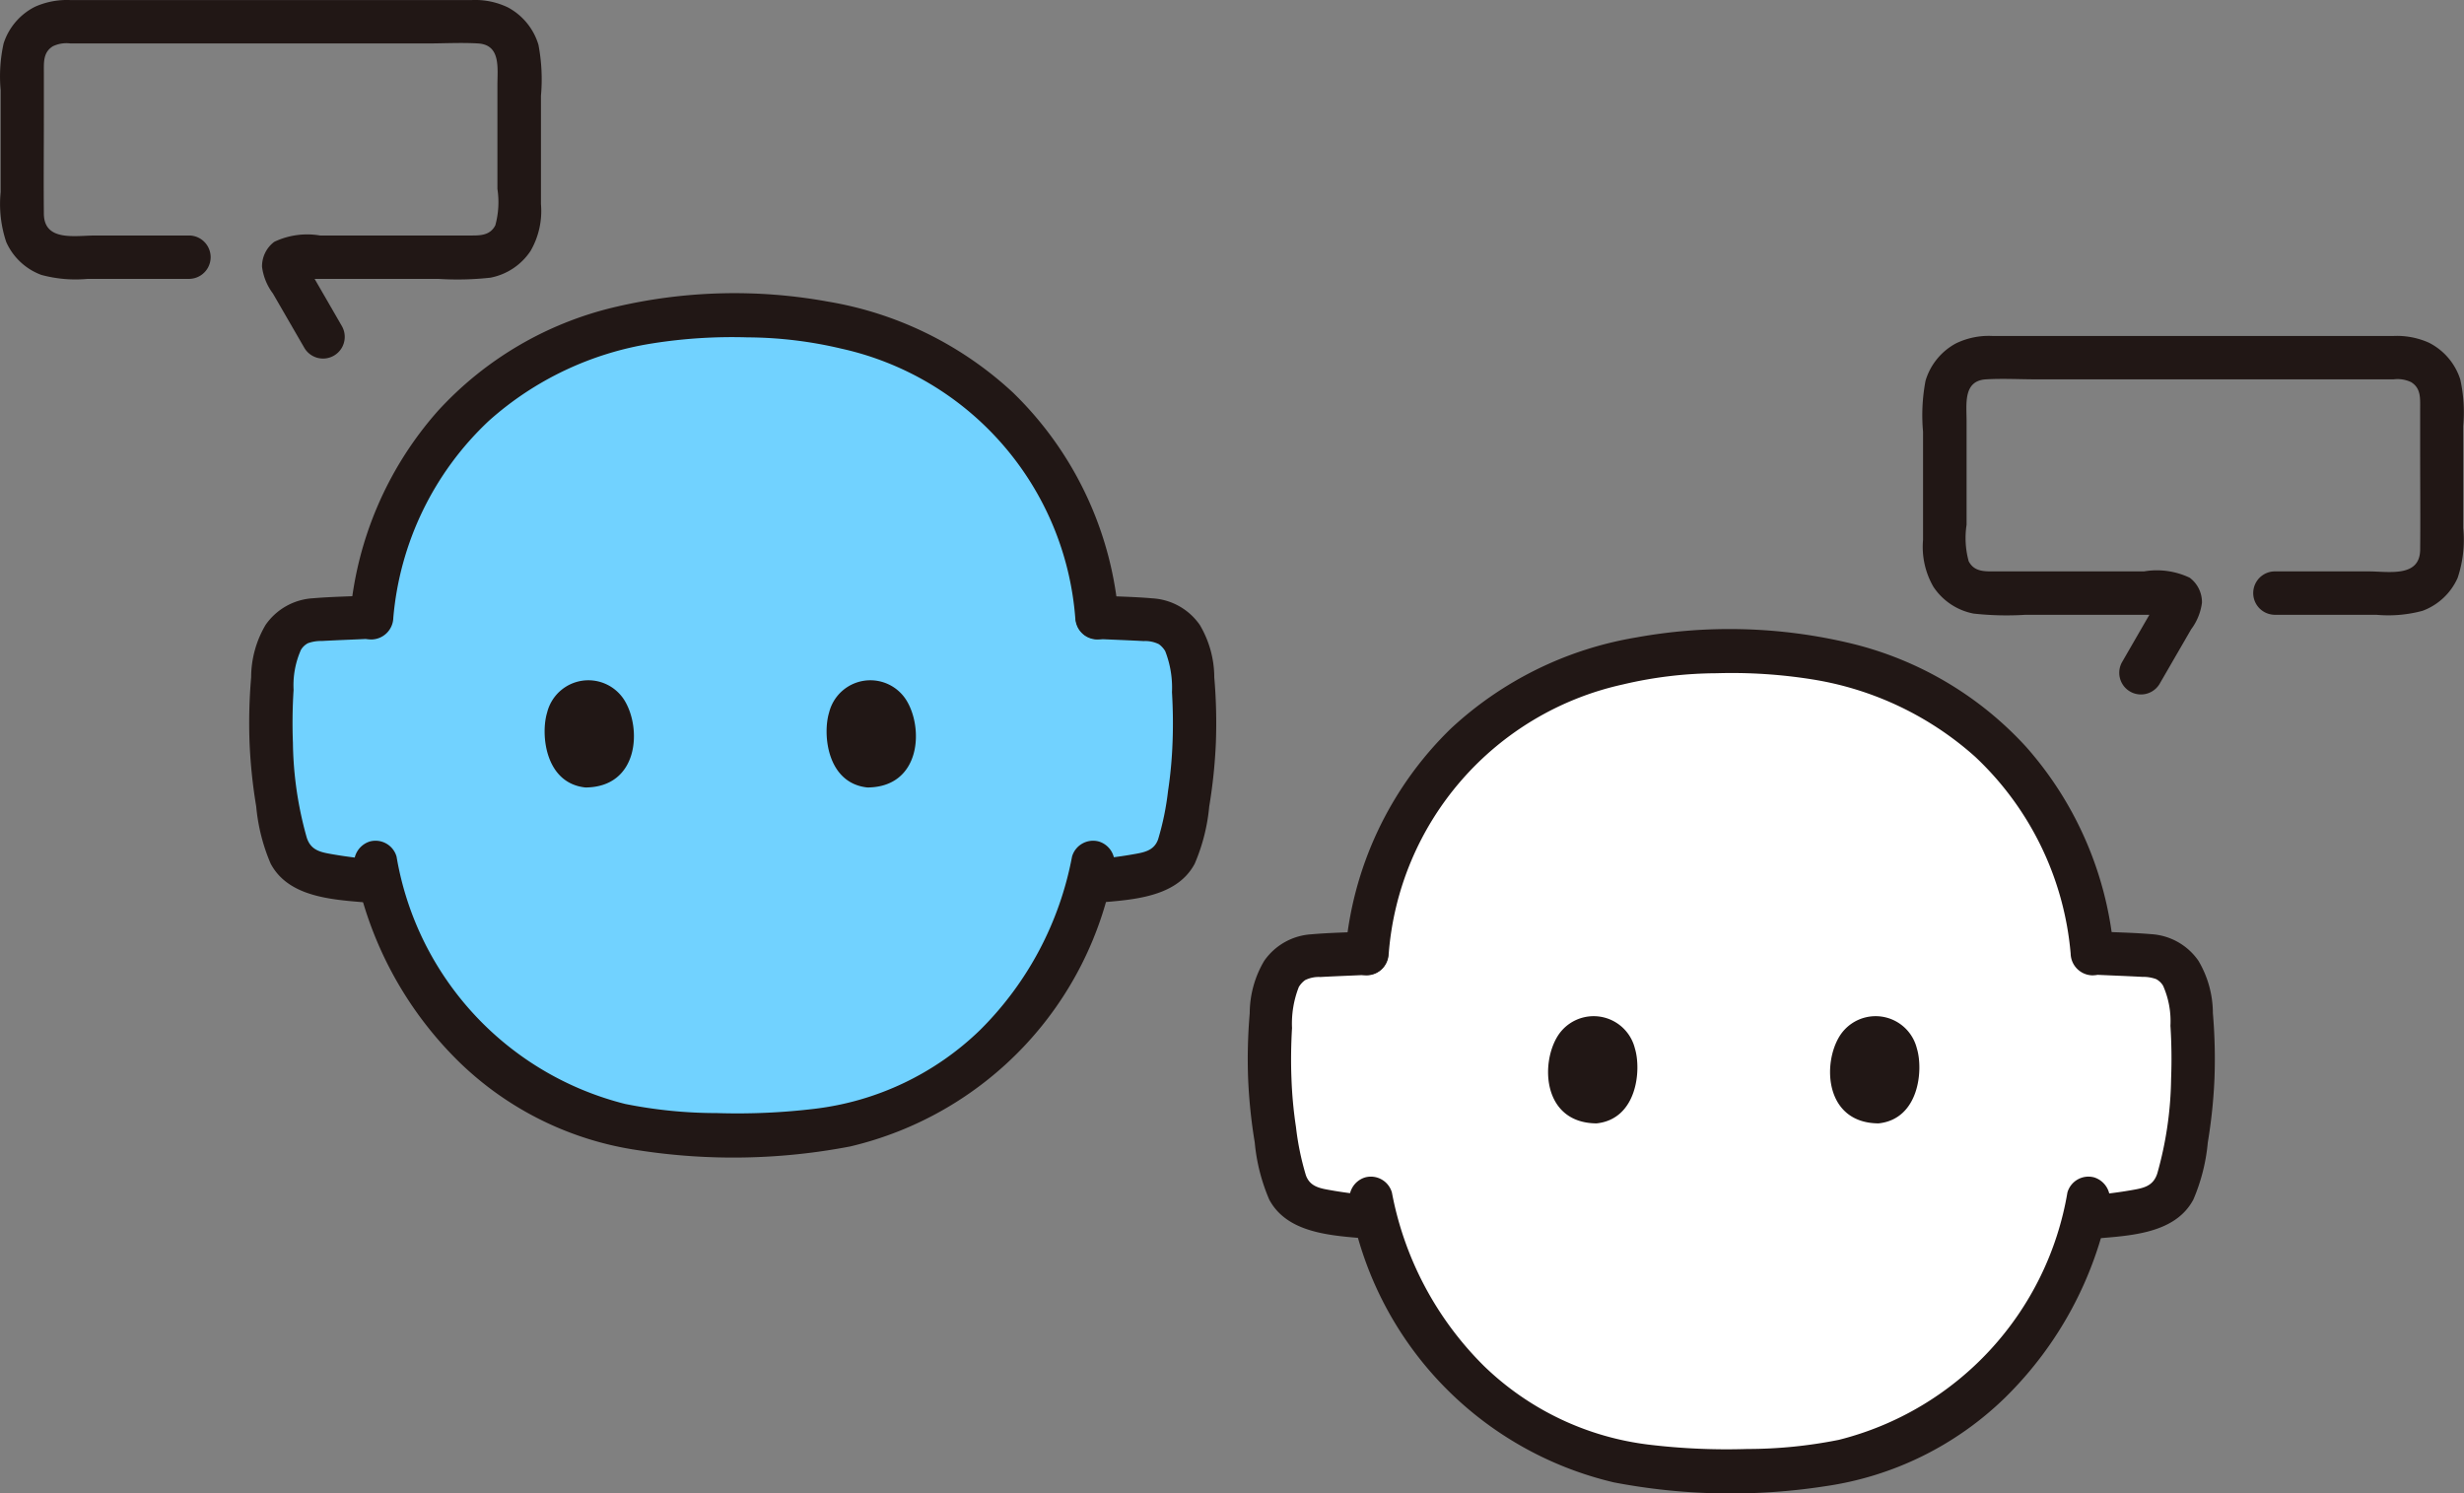 <svg xmlns="http://www.w3.org/2000/svg" width="88.014" height="53.354" viewBox="0 0 88.014 53.354">
  <rect x="0" y="0" width="88.014" height="53.354" fill="#808080" stroke="none"/>
  <g id="グループ_2010" data-name="グループ 2010" transform="translate(-565.992 -1772.616)">
    <g id="グループ_2008" data-name="グループ 2008" transform="translate(565.992 1772.616)">
      <path id="パス_11442" data-name="パス 11442" d="M31.7,148.547a11.523,11.523,0,0,0-.325-1.237l-.008-.024a11.672,11.672,0,0,0-3.018-4.832,13.06,13.06,0,0,0-9.406-3.294,13.06,13.06,0,0,0-9.408,3.294,11.672,11.672,0,0,0-3.018,4.832l-.008.024a11.452,11.452,0,0,0-.52,2.624c-.912.047-1.609.065-2.206.11a1.185,1.185,0,0,0-.563.221,1.878,1.878,0,0,0-.735,1.507,17.739,17.739,0,0,0,.44,6.248,1.6,1.6,0,0,0,.323.629,1.743,1.743,0,0,0,1.045.493c.654.116,1.109.176,1.99.258a12.356,12.356,0,0,0,5.029,7.215c2.349,1.542,4.841,1.823,7.631,1.823a13.348,13.348,0,0,0,7.631-1.823,12.359,12.359,0,0,0,5.032-7.226c.807-.076,1.249-.136,1.874-.246a1.743,1.743,0,0,0,1.045-.493,1.6,1.6,0,0,0,.323-.629,17.731,17.731,0,0,0,.44-6.248,1.877,1.877,0,0,0-.735-1.507,1.186,1.186,0,0,0-.563-.221c-.573-.044-1.237-.061-2.093-.1a11.2,11.2,0,0,0-.2-1.394" transform="translate(7.285 -127.887)" fill="#71d2ff"/>
      <path id="パス_11443" data-name="パス 11443" d="M36.709,148.265a10.7,10.7,0,0,0-8.367-9.617,14.8,14.8,0,0,0-3.346-.4,18.184,18.184,0,0,0-3.4.217,11.417,11.417,0,0,0-5.832,2.764,10.937,10.937,0,0,0-3.414,7.037.794.794,0,0,1-.775.775.78.78,0,0,1-.774-.775,12.665,12.665,0,0,1,3.125-7.371,12.416,12.416,0,0,1,6.318-3.724,18.623,18.623,0,0,1,7.633-.2,12.81,12.81,0,0,1,6.608,3.25,12.57,12.57,0,0,1,3.776,8.045.78.78,0,0,1-.775.775.791.791,0,0,1-.774-.775Z" transform="translate(1.699 -126.196)" fill="#211715"/>
      <path id="パス_11444" data-name="パス 11444" d="M38.394,198.293a12.468,12.468,0,0,1-9.419,9.943,22.136,22.136,0,0,1-7.559.136,11.549,11.549,0,0,1-6.41-3.158,13.235,13.235,0,0,1-3.726-6.921.8.8,0,0,1,.541-.953.781.781,0,0,1,.953.541,11,11,0,0,0,8.162,8.835,16.644,16.644,0,0,0,3.279.327,23.2,23.2,0,0,0,3.486-.152,10.22,10.22,0,0,0,5.918-2.817,11.8,11.8,0,0,0,3.283-6.193.782.782,0,0,1,.953-.541.791.791,0,0,1,.541.953Z" transform="translate(1.391 -167.279)" fill="#211715"/>
      <path id="パス_11445" data-name="パス 11445" d="M33.331,180.689c-.236.766-.082,2.527,1.369,2.679,1.918-.012,2.02-2.141,1.374-3.143a1.518,1.518,0,0,0-2.743.464" transform="translate(-3.715 -155.236)" fill="#211715"/>
      <path id="パス_11446" data-name="パス 11446" d="M64.541,180.689c-.236.766-.082,2.527,1.369,2.679,1.917-.012,2.019-2.141,1.374-3.143a1.518,1.518,0,0,0-2.743.464" transform="translate(-44.997 -155.236)" fill="#211715"/>
      <path id="パス_11447" data-name="パス 11447" d="M95.157,181.154c-1.285-.124-3.058-.114-3.75-1.417a6.714,6.714,0,0,1-.516-2.042,18.674,18.674,0,0,1-.238-2.278,19.2,19.2,0,0,1,.057-2.34,3.687,3.687,0,0,1,.516-1.869,2.215,2.215,0,0,1,1.687-.951c.666-.056,1.338-.065,2.005-.1,1-.048.994,1.5,0,1.549-.561.027-1.123.046-1.685.077a1.363,1.363,0,0,0-.494.079.632.632,0,0,0-.251.239,3.123,3.123,0,0,0-.262,1.429,18.526,18.526,0,0,0-.024,1.884,12.988,12.988,0,0,0,.494,3.393c.149.463.5.524.948.6.5.087,1.006.145,1.513.194a.8.8,0,0,1,.775.775.78.78,0,0,1-.775.775Z" transform="translate(-81.739 -148.884)" fill="#211715"/>
      <path id="パス_11448" data-name="パス 11448" d="M.775,179.608c.507-.049,1.011-.106,1.512-.194.406-.071.783-.121.931-.546a9.846,9.846,0,0,0,.353-1.719,15.148,15.148,0,0,0,.161-1.73c.024-.6.015-1.207-.02-1.807a3.586,3.586,0,0,0-.242-1.464.831.831,0,0,0-.226-.247,1.1,1.1,0,0,0-.545-.111c-.562-.031-1.123-.05-1.685-.077-.992-.048-1-1.6,0-1.549.668.032,1.34.042,2.005.1a2.216,2.216,0,0,1,1.688.951,3.687,3.687,0,0,1,.516,1.869,19.127,19.127,0,0,1,.057,2.34,18.8,18.8,0,0,1-.238,2.278,6.724,6.724,0,0,1-.518,2.042c-.693,1.3-2.465,1.293-3.75,1.417A.78.78,0,0,1,0,180.385a.792.792,0,0,1,.775-.775Z" transform="translate(38.151 -148.888)" fill="#211715"/>
      <path id="パス_11449" data-name="パス 11449" d="M81.468,114.166H77.81a4.67,4.67,0,0,1-1.646-.142,2.21,2.21,0,0,1-1.255-1.174,4.279,4.279,0,0,1-.2-1.784v-3.643a5.442,5.442,0,0,1,.106-1.668,2.233,2.233,0,0,1,1.12-1.31,2.8,2.8,0,0,1,1.259-.24H91.538a2.689,2.689,0,0,1,1.293.264,2.242,2.242,0,0,1,1.089,1.336,6.594,6.594,0,0,1,.089,1.819v3.869a2.849,2.849,0,0,1-.369,1.671,2.225,2.225,0,0,1-1.436.959,10.777,10.777,0,0,1-1.857.043H85.735a3.308,3.308,0,0,1-.358,0,.732.732,0,0,1-.146,0q.236-.861.42-.472l.081.14q.585,1.011,1.169,2.024a.775.775,0,0,1-1.338.782l-1.13-1.954a2.015,2.015,0,0,1-.387-.952,1.092,1.092,0,0,1,.437-.892,2.736,2.736,0,0,1,1.635-.226h5.3c.38,0,.761.024.961-.364a3.134,3.134,0,0,0,.075-1.3v-3.717c0-.608.124-1.43-.692-1.48-.6-.036-1.213,0-1.813,0H77.2a1.123,1.123,0,0,0-.624.1c-.352.217-.323.572-.323.94v1.617c0,1.142-.012,2.285,0,3.427.009,1.006,1.126.777,1.839.777h3.371a.775.775,0,0,1,0,1.549Z" transform="translate(-74.686 -104.203)" fill="#211715"/>
    </g>
    <g id="グループ_2009" data-name="グループ 2009" transform="translate(-95.67 170.872)">
      <path id="パス_11442-2" data-name="パス 11442" d="M6.073,148.548A11.524,11.524,0,0,1,6.4,147.31l.008-.024a11.672,11.672,0,0,1,3.018-4.832,13.06,13.06,0,0,1,9.406-3.294,13.06,13.06,0,0,1,9.408,3.294,11.672,11.672,0,0,1,3.018,4.832l.008.024a11.452,11.452,0,0,1,.52,2.624c.912.047,1.609.065,2.206.11a1.185,1.185,0,0,1,.563.221,1.878,1.878,0,0,1,.735,1.507,17.739,17.739,0,0,1-.44,6.248,1.6,1.6,0,0,1-.323.629,1.743,1.743,0,0,1-1.045.493c-.655.116-1.109.176-1.99.258a12.356,12.356,0,0,1-5.029,7.215c-2.349,1.542-4.841,1.823-7.631,1.823a13.348,13.348,0,0,1-7.631-1.823,12.359,12.359,0,0,1-5.032-7.226c-.807-.076-1.249-.136-1.874-.246a1.743,1.743,0,0,1-1.045-.493,1.6,1.6,0,0,1-.323-.629,17.732,17.732,0,0,1-.44-6.249,1.877,1.877,0,0,1,.735-1.507,1.186,1.186,0,0,1,.563-.221c.573-.044,1.237-.061,2.093-.1a11.2,11.2,0,0,1,.2-1.394" transform="translate(704.616 1485.857)" fill="#fff"/>
      <path id="パス_11443-2" data-name="パス 11443" d="M12.35,148.265a10.7,10.7,0,0,1,8.367-9.618,14.8,14.8,0,0,1,3.346-.4,18.182,18.182,0,0,1,3.4.217,11.417,11.417,0,0,1,5.832,2.764,10.937,10.937,0,0,1,3.414,7.037.794.794,0,0,0,.775.775.78.78,0,0,0,.774-.775,12.665,12.665,0,0,0-3.125-7.371,12.416,12.416,0,0,0-6.318-3.724,18.623,18.623,0,0,0-7.633-.2,12.81,12.81,0,0,0-6.608,3.25,12.57,12.57,0,0,0-3.776,8.045.78.78,0,0,0,.775.775.791.791,0,0,0,.774-.775Z" transform="translate(698.917 1487.548)" fill="#211715"/>
      <path id="パス_11444-2" data-name="パス 11444" d="M11.282,198.293a12.468,12.468,0,0,0,9.419,9.943,22.136,22.136,0,0,0,7.559.136,11.549,11.549,0,0,0,6.41-3.158,13.235,13.235,0,0,0,3.726-6.921.8.8,0,0,0-.541-.953.781.781,0,0,0-.953.541,11,11,0,0,1-8.162,8.835,16.644,16.644,0,0,1-3.279.327,23.2,23.2,0,0,1-3.486-.152,10.22,10.22,0,0,1-5.918-2.817,11.8,11.8,0,0,1-3.284-6.193.782.782,0,0,0-.953-.541.791.791,0,0,0-.541.953Z" transform="translate(698.608 1446.465)" fill="#211715"/>
      <path id="パス_11445-2" data-name="パス 11445" d="M36.341,180.689c.236.766.082,2.527-1.369,2.679-1.918-.012-2.02-2.141-1.374-3.143a1.518,1.518,0,0,1,2.743.464" transform="translate(683.719 1458.508)" fill="#211715"/>
      <path id="パス_11446-2" data-name="パス 11446" d="M67.551,180.689c.236.766.082,2.527-1.369,2.679-1.917-.012-2.019-2.141-1.374-3.143a1.518,1.518,0,0,1,2.743.464" transform="translate(662.581 1458.508)" fill="#211715"/>
      <path id="パス_11447-2" data-name="パス 11447" d="M91.413,181.154c1.285-.124,3.058-.114,3.751-1.417a6.714,6.714,0,0,0,.516-2.042,18.675,18.675,0,0,0,.238-2.279,19.2,19.2,0,0,0-.057-2.34,3.687,3.687,0,0,0-.516-1.869,2.215,2.215,0,0,0-1.687-.951c-.666-.056-1.338-.065-2.005-.1-1-.048-.994,1.5,0,1.549.561.027,1.123.046,1.685.077a1.363,1.363,0,0,1,.494.079.632.632,0,0,1,.251.239,3.123,3.123,0,0,1,.262,1.429,18.526,18.526,0,0,1,.024,1.884,12.988,12.988,0,0,1-.494,3.393c-.149.463-.5.524-.948.6-.5.087-1.006.145-1.513.194a.8.8,0,0,0-.775.775.78.78,0,0,0,.775.775Z" transform="translate(644.845 1464.86)" fill="#211715"/>
      <path id="パス_11448-2" data-name="パス 11448" d="M4.519,179.609c-.507-.049-1.011-.106-1.512-.194-.406-.071-.783-.121-.931-.546a9.846,9.846,0,0,1-.353-1.719,15.148,15.148,0,0,1-.161-1.73c-.024-.6-.015-1.207.02-1.807a3.586,3.586,0,0,1,.242-1.464.831.831,0,0,1,.226-.247,1.1,1.1,0,0,1,.545-.111c.562-.031,1.123-.05,1.685-.077.992-.048,1-1.6,0-1.549-.668.032-1.34.042-2.005.1a2.216,2.216,0,0,0-1.688.951,3.687,3.687,0,0,0-.516,1.869,19.127,19.127,0,0,0-.057,2.34A18.8,18.8,0,0,0,.25,177.7a6.725,6.725,0,0,0,.518,2.042c.693,1.3,2.465,1.293,3.75,1.417a.78.78,0,0,0,.775-.775.792.792,0,0,0-.775-.775Z" transform="translate(706.231 1464.856)" fill="#211715"/>
      <path id="パス_11449-2" data-name="パス 11449" d="M87.246,114.166H90.9a4.67,4.67,0,0,0,1.646-.142A2.21,2.21,0,0,0,93.8,112.85a4.279,4.279,0,0,0,.2-1.784v-3.643a5.442,5.442,0,0,0-.106-1.668,2.233,2.233,0,0,0-1.12-1.31,2.8,2.8,0,0,0-1.259-.24H77.176a2.689,2.689,0,0,0-1.293.264,2.242,2.242,0,0,0-1.089,1.336,6.594,6.594,0,0,0-.089,1.819v3.869a2.849,2.849,0,0,0,.369,1.671,2.225,2.225,0,0,0,1.436.959,10.777,10.777,0,0,0,1.857.043h4.612a3.308,3.308,0,0,0,.358,0,.732.732,0,0,0,.146,0q-.236-.861-.42-.472l-.081.14q-.585,1.011-1.169,2.024a.775.775,0,0,0,1.338.782l1.13-1.954a2.015,2.015,0,0,0,.387-.952,1.092,1.092,0,0,0-.437-.892,2.736,2.736,0,0,0-1.635-.226h-5.3c-.38,0-.761.024-.961-.364a3.134,3.134,0,0,1-.075-1.3v-3.717c0-.608-.124-1.43.692-1.48.6-.036,1.213,0,1.813,0h12.75a1.123,1.123,0,0,1,.624.1c.352.217.323.572.323.94v1.617c0,1.142.012,2.285,0,3.427-.009,1.006-1.126.777-1.839.777H87.246a.775.775,0,0,0,0,1.549Z" transform="translate(655.648 1509.541)" fill="#211715"/>
    </g>
  </g>
</svg>
